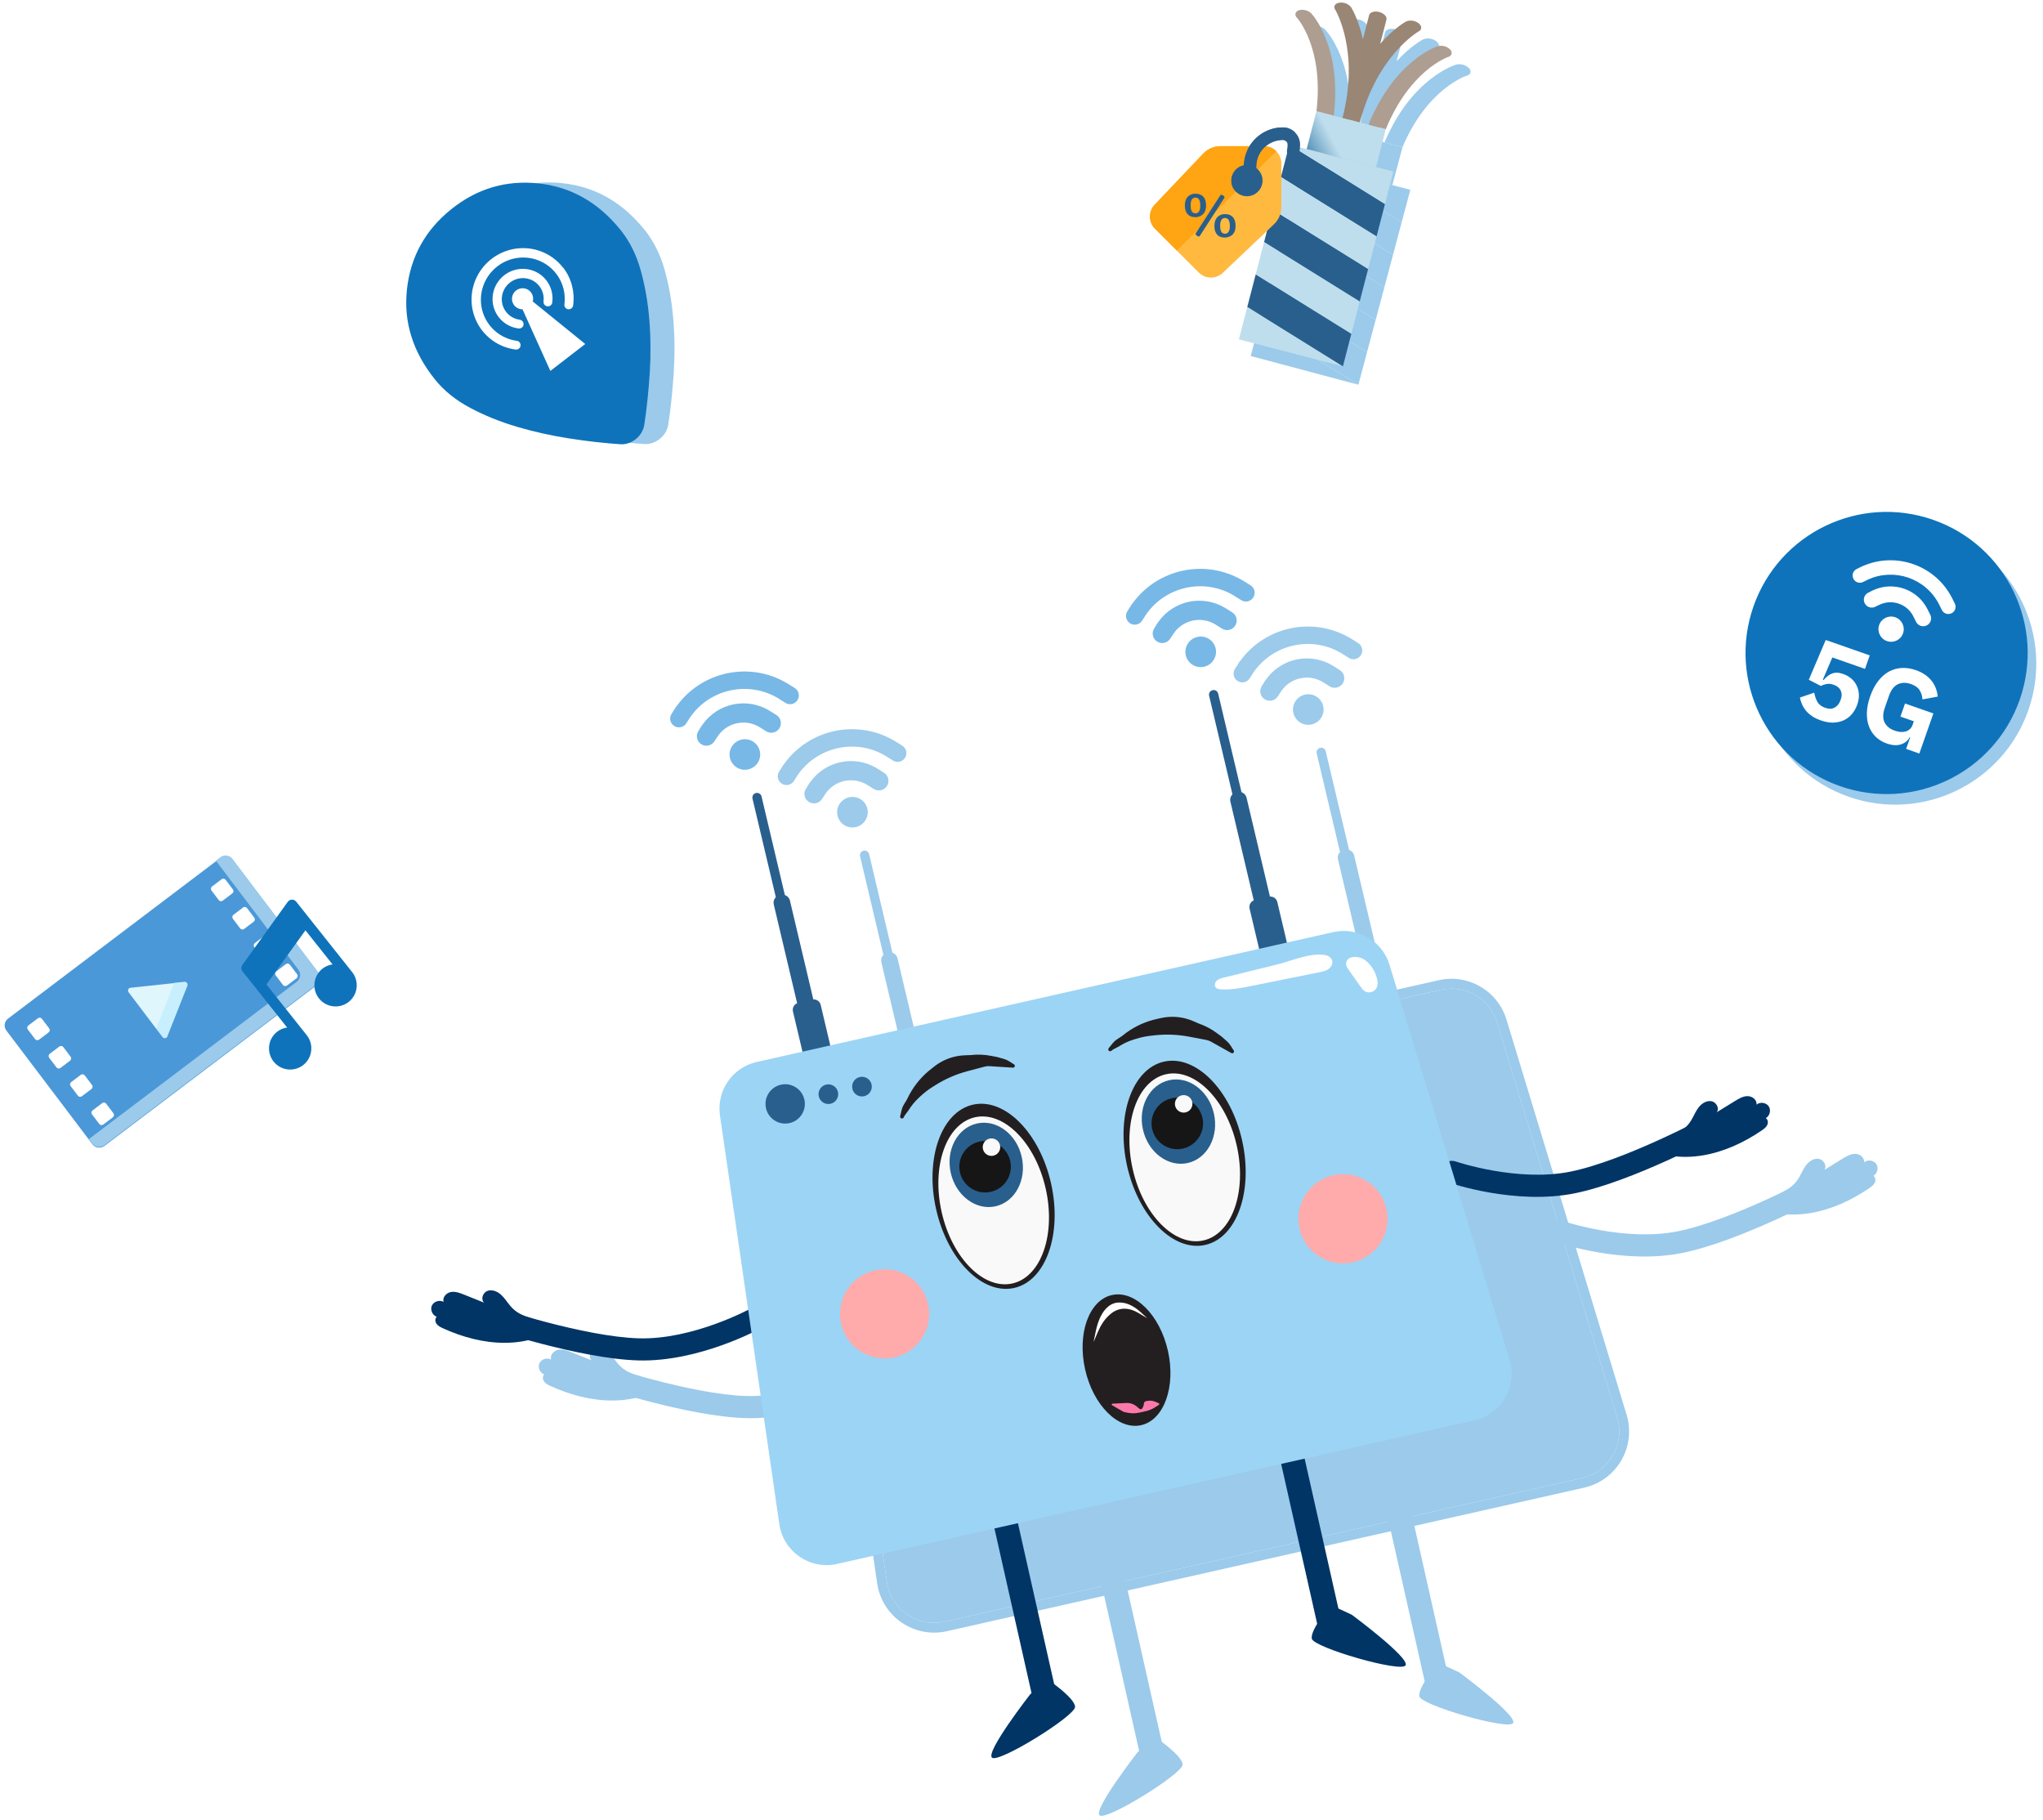<svg width="449" height="400" viewBox="0 0 449 400" fill="none" xmlns="http://www.w3.org/2000/svg">
<mask id="mask0_228_2611" style="mask-type:alpha" maskUnits="userSpaceOnUse" x="0" y="0" width="449" height="400">
<rect width="449" height="400" fill="white"/>
</mask>
<g mask="url(#mask0_228_2611)">
<path d="M402.412 259.561C402.868 260.69 402.404 262.01 401.296 262.61C400.527 263.026 382.326 272.824 369.651 275.367C356.685 277.967 342.5 273.149 341.902 272.943C340.626 272.502 339.96 271.116 340.414 269.848C340.867 268.58 342.268 267.908 343.543 268.348C343.724 268.41 357.107 272.928 368.714 270.6C380.657 268.205 398.792 258.442 398.974 258.344C400.166 257.699 401.652 258.132 402.293 259.309C402.338 259.392 402.377 259.475 402.412 259.561Z" fill="#9BCAEB"/>
<path d="M395.372 258.799C395.922 257.87 396.315 256.845 396.986 255.998C397.656 255.152 398.718 254.488 399.779 254.688C400.84 254.888 401.6 256.27 400.926 257.114C402.264 256.29 403.602 255.466 404.941 254.642C405.808 254.108 406.738 253.555 407.756 253.571C408.773 253.587 409.838 254.44 409.67 255.438C410.447 254.786 411.775 254.961 412.347 255.791C412.918 256.621 412.604 257.918 411.713 258.406C412.2 258.699 412.275 259.414 412.024 259.926C411.773 260.438 411.288 260.791 410.815 261.114C406.919 263.776 402.489 265.831 397.809 266.599C395.528 266.974 393.192 267.031 390.908 266.679C389.839 266.514 388.418 266.437 388.202 265.185C388.054 264.328 388.55 263.803 389.207 263.387C391.573 261.888 393.812 261.431 395.372 258.799Z" fill="#9BCAEB"/>
<path d="M316.703 373.394C318.128 373.073 319.023 371.658 318.702 370.233L309.899 331.149C309.579 329.724 308.163 328.829 306.738 329.15C305.314 329.471 304.419 330.886 304.74 332.311L313.542 371.395C313.863 372.82 315.278 373.715 316.703 373.394Z" fill="#9BCAEB"/>
<path d="M320.723 367.535C320.723 367.535 333.473 376.965 332.557 378.654C331.642 380.343 312.344 374.761 311.946 372.806C311.538 370.799 316.142 365.415 316.142 365.415L320.723 367.535Z" fill="#9BCAEB"/>
<path d="M250.041 385.039C250.041 385.039 240.301 397.554 241.637 398.934C242.974 400.314 260.056 389.741 259.913 387.751C259.765 385.708 253.882 381.763 253.882 381.763L250.041 385.039Z" fill="#9BCAEB"/>
<path d="M254.004 388.972C255.428 388.651 256.323 387.236 256.003 385.811L247.2 346.727C246.879 345.302 245.464 344.407 244.039 344.728C242.614 345.049 241.72 346.464 242.04 347.889L250.843 386.973C251.164 388.398 252.579 389.293 254.004 388.972Z" fill="#9BCAEB"/>
<path d="M298.544 199.89C297.993 200.021 297.446 199.683 297.315 199.132L289.378 165.584C289.247 165.033 289.586 164.486 290.136 164.355C290.687 164.225 291.235 164.563 291.365 165.113L299.303 198.662C299.433 199.212 299.095 199.76 298.544 199.89Z" fill="#9BCAEB"/>
<path d="M295.59 186.75L295.291 186.821C294.391 187.034 293.835 187.935 294.047 188.834L301.685 221.113C301.897 222.012 302.799 222.569 303.698 222.356L303.998 222.285C304.897 222.072 305.454 221.171 305.241 220.272L297.604 187.992C297.391 187.093 296.489 186.537 295.59 186.75Z" fill="#9BCAEB"/>
<path d="M302.482 209.751L299.429 210.474C298.589 210.672 298.069 211.514 298.268 212.354L301.827 227.398C302.026 228.238 302.868 228.757 303.708 228.558L306.761 227.836C307.601 227.637 308.121 226.796 307.922 225.956L304.363 210.911C304.164 210.072 303.322 209.553 302.482 209.751Z" fill="#9BCAEB"/>
<path d="M198.189 222.492C197.638 222.623 197.09 222.285 196.96 221.734L189.022 188.186C188.892 187.635 189.23 187.088 189.781 186.957C190.332 186.827 190.88 187.165 191.01 187.715L198.948 221.264C199.078 221.814 198.74 222.362 198.189 222.492Z" fill="#9BCAEB"/>
<path d="M195.234 209.352L194.935 209.423C194.036 209.636 193.479 210.537 193.692 211.436L201.329 243.716C201.542 244.615 202.443 245.171 203.343 244.958L203.642 244.887C204.542 244.674 205.098 243.773 204.886 242.874L197.248 210.594C197.035 209.695 196.134 209.139 195.234 209.352Z" fill="#9BCAEB"/>
<path d="M202.127 232.353L199.073 233.076C198.234 233.274 197.714 234.116 197.912 234.956L201.472 250C201.671 250.84 202.512 251.359 203.352 251.16L206.406 250.438C207.246 250.239 207.765 249.398 207.567 248.558L204.007 233.514C203.809 232.674 202.967 232.155 202.127 232.353Z" fill="#9BCAEB"/>
<path d="M329.025 224.71C327.426 219.45 322.039 216.315 316.675 217.523L189.951 246.063C184.601 247.268 181.081 252.387 181.869 257.813L194.92 347.641C195.8 353.693 201.647 357.716 207.614 356.372L347.68 324.826C353.632 323.486 357.191 317.371 355.417 311.533L329.025 224.71Z" fill="#9BCAEB"/>
<path fill-rule="evenodd" clip-rule="evenodd" d="M316.199 215.414L189.474 243.955C183.023 245.407 178.778 251.58 179.728 258.124L192.779 347.952C193.84 355.251 200.892 360.102 208.088 358.481L348.153 326.936C355.331 325.319 359.623 317.944 357.484 310.905L331.092 224.082C329.163 217.738 322.667 213.957 316.199 215.414ZM316.674 217.523C322.037 216.315 327.424 219.45 329.023 224.71L355.415 311.533C357.19 317.371 353.631 323.486 347.678 324.827L207.613 356.372C201.646 357.716 195.798 353.694 194.919 347.641L181.868 257.813C181.079 252.387 184.6 247.268 189.949 246.063L316.674 217.523Z" fill="#9BCAEB"/>
<path d="M314.913 222.569C315.627 222.704 316.323 223.207 316.449 223.922C316.571 224.607 316.134 225.295 315.554 225.68C314.974 226.065 314.273 226.21 313.59 226.348C308.664 227.343 303.738 228.337 298.812 229.331C296.555 229.787 294.268 230.244 291.97 230.103C291.564 230.078 291.119 230.015 290.85 229.71C290.476 229.287 290.645 228.58 291.057 228.193C291.468 227.806 292.043 227.658 292.591 227.523C296.497 226.563 300.402 225.605 304.307 224.645C307.405 223.885 311.687 221.962 314.913 222.569Z" fill="#9BCAEB"/>
<path d="M326.187 227.416C326.43 228.222 326.537 229.141 326.134 229.866C325.62 230.789 324.273 231.066 323.435 230.419C323.133 230.186 322.907 229.867 322.685 229.552C321.815 228.319 320.945 227.086 320.076 225.852C319.753 225.395 319.414 224.876 319.483 224.32C319.684 222.691 322.066 222.802 323.101 223.341C324.605 224.125 325.699 225.799 326.187 227.416Z" fill="#9BCAEB"/>
<path d="M271.36 268.972C273.865 280.095 281.55 287.838 288.525 286.267C295.5 284.696 299.124 274.406 296.619 263.284C294.114 252.161 286.429 244.418 279.454 245.989C272.479 247.56 268.855 257.85 271.36 268.972Z" fill="#9BCAEB"/>
<path d="M272.576 269.595C274.848 279.681 281.809 286.704 288.124 285.282C294.44 283.859 297.718 274.53 295.446 264.445C293.175 254.359 286.214 247.336 279.898 248.758C273.583 250.18 270.305 259.509 272.576 269.595Z" fill="#9BCAEB"/>
<path d="M274.833 260.923C275.965 265.948 280.373 269.235 284.68 268.265C288.987 267.295 291.561 262.435 290.429 257.411C289.298 252.386 284.889 249.099 280.582 250.069C276.275 251.039 273.701 255.899 274.833 260.923Z" fill="#9BCAEB"/>
<path d="M276.858 260.809C277.545 263.86 280.575 265.776 283.626 265.089C286.677 264.402 288.593 261.372 287.906 258.321C287.219 255.27 284.189 253.354 281.138 254.041C278.087 254.728 276.171 257.758 276.858 260.809Z" fill="#9BCAEB"/>
<path d="M281.904 255.689C282.137 256.726 283.167 257.377 284.204 257.144C285.241 256.91 285.892 255.881 285.659 254.844C285.425 253.807 284.395 253.156 283.358 253.389C282.322 253.623 281.67 254.652 281.904 255.689Z" fill="#9BCAEB"/>
<path d="M229.375 278.429C231.88 289.551 239.566 297.295 246.541 295.724C253.516 294.153 257.14 283.863 254.635 272.74C252.13 261.617 244.445 253.874 237.469 255.445C230.494 257.016 226.87 267.306 229.375 278.429Z" fill="#9BCAEB"/>
<path d="M230.592 279.052C232.863 289.137 239.825 296.16 246.14 294.738C252.455 293.316 255.734 283.987 253.462 273.901C251.191 263.815 244.229 256.792 237.914 258.214C231.599 259.637 228.32 268.966 230.592 279.052Z" fill="#9BCAEB"/>
<path d="M232.595 270.437C233.726 275.462 238.135 278.749 242.442 277.779C246.749 276.809 249.323 271.949 248.191 266.924C247.059 261.9 242.651 258.613 238.344 259.583C234.037 260.553 231.463 265.412 232.595 270.437Z" fill="#9BCAEB"/>
<path d="M234.616 270.323C235.303 273.373 238.333 275.289 241.384 274.602C244.434 273.915 246.351 270.885 245.663 267.835C244.976 264.784 241.946 262.868 238.896 263.555C235.845 264.242 233.929 267.272 234.616 270.323Z" fill="#9BCAEB"/>
<path d="M239.666 265.203C239.899 266.24 240.929 266.891 241.966 266.658C243.003 266.424 243.654 265.394 243.42 264.357C243.187 263.321 242.157 262.669 241.12 262.903C240.083 263.136 239.432 264.166 239.666 265.203Z" fill="#9BCAEB"/>
<path d="M278.688 236.433C280.498 236.016 282.38 236.04 284.179 236.502C284.778 236.656 285.364 236.858 285.932 237.106L287.029 237.586C288.49 238.088 289.865 238.813 291.105 239.735L292.119 240.488L293.218 241.442C293.571 241.749 293.877 242.106 294.127 242.502L294.788 243.55C294.827 243.612 294.848 243.684 294.849 243.757C294.852 244.061 294.525 244.255 294.26 244.106L289.768 241.592C289.451 241.414 289.107 241.289 288.75 241.221L284.962 240.5C282.442 240.021 279.864 239.923 277.315 240.211L276.546 240.298C275.429 240.424 274.327 240.657 273.255 240.994L272.705 241.167C271.584 241.519 270.515 242.02 269.527 242.655L268.318 243.296C268.287 243.312 268.257 243.331 268.229 243.353L267.869 243.625C267.614 243.818 267.246 243.659 267.212 243.341C267.2 243.232 267.232 243.123 267.3 243.038L268.206 241.914C268.466 241.592 268.775 241.313 269.122 241.088L270.195 240.393L270.422 240.209C272.392 238.615 274.675 237.451 277.124 236.794L278.688 236.433Z" fill="#9BCAEB"/>
<path d="M228.9 247.108C230.353 245.952 232.061 245.161 233.883 244.802C234.491 244.683 235.107 244.612 235.725 244.591L236.922 244.55C238.457 244.373 240.01 244.434 241.526 244.73L242.766 244.973L244.169 245.36C244.62 245.484 245.051 245.674 245.446 245.923L246.495 246.584C246.557 246.623 246.606 246.679 246.639 246.744C246.773 247.017 246.562 247.333 246.258 247.314L241.121 246.983C240.759 246.959 240.394 246.995 240.043 247.087L236.314 248.071C233.834 248.726 231.466 249.75 229.291 251.109L228.634 251.519C227.681 252.115 226.788 252.8 225.966 253.567L225.544 253.96C224.685 254.762 223.937 255.674 223.319 256.673L222.505 257.773C222.484 257.801 222.465 257.832 222.449 257.863L222.242 258.264C222.095 258.548 221.694 258.563 221.526 258.291C221.469 258.198 221.451 258.086 221.476 257.98L221.808 256.574C221.903 256.172 222.062 255.787 222.278 255.434L222.946 254.345L223.071 254.081C224.161 251.793 225.719 249.758 227.644 248.109L228.9 247.108Z" fill="#9BCAEB"/>
<g filter="url(#filter0_f_228_2611)">
<path d="M309.238 282.679C310.427 287.958 315.67 291.273 320.949 290.084C326.227 288.896 329.543 283.653 328.354 278.374C327.165 273.096 321.922 269.78 316.644 270.969C311.365 272.158 308.05 277.401 309.238 282.679Z" fill="#9BCAEB"/>
</g>
<g filter="url(#filter1_f_228_2611)">
<path d="M208.496 303.574C209.685 308.853 214.928 312.168 220.206 310.979C225.485 309.79 228.8 304.548 227.612 299.269C226.423 293.991 221.18 290.675 215.901 291.864C210.623 293.053 207.307 298.296 208.496 303.574Z" fill="#9BCAEB"/>
</g>
<path d="M191.989 256.228C192.513 258.557 194.827 260.02 197.157 259.496C199.486 258.971 200.949 256.657 200.425 254.328C199.9 251.998 197.586 250.535 195.257 251.06C192.927 251.584 191.464 253.898 191.989 256.228Z" fill="#9BCAEB"/>
<path d="M203.587 253.615C203.849 254.78 205.006 255.512 206.171 255.249C207.336 254.987 208.067 253.83 207.805 252.665C207.543 251.501 206.386 250.769 205.221 251.031C204.056 251.294 203.325 252.451 203.587 253.615Z" fill="#9BCAEB"/>
<path d="M210.97 251.953C211.232 253.118 212.389 253.849 213.554 253.587C214.719 253.324 215.45 252.168 215.188 251.003C214.926 249.838 213.769 249.106 212.604 249.369C211.439 249.631 210.708 250.788 210.97 251.953Z" fill="#9BCAEB"/>
<path d="M188.084 181.765C186.271 182.173 184.471 181.038 184.064 179.23C183.657 177.422 184.797 175.625 186.61 175.217C188.423 174.809 190.223 175.943 190.63 177.751C191.037 179.56 189.897 181.356 188.084 181.765Z" fill="#9BCAEB"/>
<path d="M177.725 172.37C177.763 172.309 177.804 172.253 177.844 172.196L177.96 172.023C177.979 171.992 178.001 171.967 178.027 171.936C181.406 167.134 187.937 165.823 192.898 168.951L193.48 169.319L194.286 169.827C195.267 170.445 195.556 171.749 194.934 172.73C194.311 173.714 193.005 174.009 192.026 173.39L190.637 172.515C187.482 170.527 183.291 171.471 181.294 174.617L180.653 175.593C180.039 176.562 178.745 176.852 177.768 176.235C177.296 175.939 176.969 175.475 176.845 174.932C176.722 174.391 176.816 173.832 177.116 173.363L177.725 172.37Z" fill="#9BCAEB"/>
<path d="M171.22 169.582L171.749 168.748C171.751 168.745 171.751 168.74 171.757 168.738L172.174 168.077C172.247 167.962 172.332 167.858 172.424 167.764C177.979 160.147 188.545 157.963 196.691 162.881C196.73 162.904 196.771 162.916 196.811 162.941L198.319 163.893C199.213 164.456 199.476 165.64 198.906 166.538C198.337 167.435 197.152 167.708 196.257 167.142L194.749 166.193C194.738 166.184 194.73 166.176 194.72 166.171C188.128 162.172 179.528 164.075 175.226 170.449L174.475 171.635C173.909 172.527 172.719 172.792 171.821 172.226C170.924 171.658 170.655 170.474 171.22 169.582Z" fill="#9BCAEB"/>
<path d="M288.264 159.202C286.451 159.611 284.651 158.476 284.244 156.668C283.837 154.86 284.976 153.063 286.789 152.654C288.602 152.246 290.402 153.381 290.81 155.189C291.217 156.997 290.077 158.794 288.264 159.202Z" fill="#9BCAEB"/>
<path d="M277.905 149.808C277.942 149.747 277.984 149.691 278.023 149.634L278.14 149.461C278.158 149.43 278.181 149.405 278.207 149.374C281.585 144.572 288.117 143.261 293.078 146.389L293.66 146.757L294.465 147.265C295.446 147.883 295.736 149.187 295.113 150.168C294.49 151.152 293.185 151.447 292.205 150.828L290.817 149.953C287.662 147.965 283.471 148.909 281.474 152.055L280.833 153.031C280.218 154 278.924 154.29 277.948 153.673C277.476 153.377 277.148 152.913 277.024 152.37C276.901 151.829 276.996 151.27 277.295 150.801L277.905 149.808Z" fill="#9BCAEB"/>
<path d="M271.4 147.02L271.929 146.186C271.931 146.183 271.931 146.178 271.936 146.176L272.353 145.515C272.427 145.4 272.512 145.296 272.604 145.202C278.159 137.585 288.724 135.401 296.87 140.319C296.909 140.342 296.95 140.354 296.99 140.379L298.499 141.331C299.393 141.894 299.656 143.078 299.086 143.976C298.517 144.873 297.332 145.146 296.436 144.58L294.929 143.631C294.918 143.622 294.909 143.614 294.9 143.609C288.307 139.61 279.707 141.513 275.406 147.887L274.655 149.073C274.089 149.965 272.899 150.23 272.001 149.664C271.104 149.096 270.834 147.912 271.4 147.02Z" fill="#9BCAEB"/>
<path d="M274.442 325.879C279.466 324.747 282.098 317.429 280.32 309.533C278.542 301.638 273.027 296.154 268.002 297.286C262.978 298.417 260.346 305.736 262.124 313.631C263.902 321.527 269.417 327.011 274.442 325.879Z" fill="#9BCAEB"/>
<path d="M275.458 320.625C275.252 320.672 275.095 320.839 275.061 321.048L274.994 321.465C274.976 321.576 274.942 321.684 274.893 321.785L274.722 322.136C274.598 322.391 274.266 322.46 274.051 322.276L273.478 321.788C272.837 321.242 272.011 320.961 271.169 321.004L269.997 321.063L268.756 321.125L268.135 321.157C267.953 321.166 267.895 321.407 268.053 321.499L270.463 322.89C270.558 322.945 270.662 322.984 270.769 323.006L271.527 323.157C272.038 323.258 272.56 323.289 273.079 323.249L273.222 323.238C273.545 323.213 273.865 323.165 274.181 323.094L275.419 322.815C276.205 322.638 276.952 322.318 277.621 321.871L278.325 321.414C278.46 321.318 278.438 321.111 278.285 321.047L277.941 320.902L277.546 320.736C277.348 320.652 277.141 320.59 276.929 320.55C276.522 320.473 276.102 320.48 275.698 320.571L275.458 320.625Z" fill="#9BCAEB"/>
<path d="M269.471 299.168C268.477 299.098 267.551 299.406 266.74 300.077C265.489 301.111 264.555 302.972 264.048 305.441L263.553 307.847L264.504 305.618C265.151 304.101 265.961 302.89 266.904 302.03L267.126 301.828C268.077 300.961 269.169 300.519 270.349 300.523C271.352 300.527 272.406 300.855 273.472 301.494L275.349 302.619L274.015 301.382C272.56 300.034 271.077 299.281 269.679 299.183L269.471 299.168Z" fill="#9BCAEB"/>
<path d="M128.985 301.624C128.726 302.814 129.407 304.037 130.601 304.44C131.429 304.72 151.027 311.293 163.95 311.651C177.168 312.017 190.333 304.865 190.887 304.561C192.069 303.91 192.491 302.432 191.829 301.259C191.167 300.085 189.673 299.661 188.491 300.311C188.323 300.402 175.899 307.123 164.065 306.795C151.89 306.458 132.362 299.908 132.167 299.843C130.883 299.409 129.491 300.087 129.059 301.356C129.029 301.445 129.004 301.534 128.985 301.624Z" fill="#9BCAEB"/>
<path d="M135.796 299.68C135.096 298.858 134.535 297.914 133.731 297.193C132.926 296.472 131.768 295.999 130.756 296.376C129.744 296.752 129.229 298.243 130.037 298.96C128.578 298.375 127.12 297.789 125.661 297.204C124.716 296.825 123.705 296.438 122.705 296.626C121.705 296.814 120.8 297.835 121.135 298.79C120.258 298.279 118.979 298.676 118.557 299.592C118.134 300.506 118.664 301.731 119.625 302.061C119.194 302.433 119.241 303.15 119.576 303.612C119.91 304.074 120.447 304.34 120.968 304.578C125.259 306.542 129.972 307.817 134.715 307.781C137.027 307.763 139.338 307.424 141.53 306.69C142.556 306.346 143.943 306.03 143.944 304.759C143.944 303.89 143.367 303.456 142.649 303.157C140.063 302.08 137.779 302.009 135.796 299.68Z" fill="#9BCAEB"/>
<path d="M293.062 360.714C294.487 360.393 295.382 358.977 295.061 357.553L286.258 318.469C285.937 317.044 284.522 316.149 283.097 316.47C281.673 316.791 280.778 318.206 281.099 319.631L289.901 358.715C290.222 360.14 291.637 361.035 293.062 360.714Z" fill="#003566"/>
<path d="M297.081 354.855C297.081 354.855 309.832 364.285 308.916 365.974C308.001 367.663 288.702 362.081 288.305 360.126C287.897 358.119 292.501 352.735 292.501 352.735L297.081 354.855Z" fill="#003566"/>
<path d="M226.399 372.359C226.399 372.359 216.66 384.874 217.996 386.254C219.333 387.634 236.415 377.061 236.272 375.071C236.124 373.028 230.24 369.083 230.24 369.083L226.399 372.359Z" fill="#003566"/>
<path d="M230.363 376.292C231.787 375.971 232.682 374.556 232.361 373.131L223.559 334.047C223.238 332.622 221.823 331.727 220.398 332.048C218.973 332.369 218.078 333.784 218.399 335.209L227.202 374.293C227.523 375.718 228.938 376.613 230.363 376.292Z" fill="#003566"/>
<path d="M274.903 187.211C274.352 187.341 273.804 187.003 273.674 186.452L265.737 152.904C265.606 152.353 265.945 151.806 266.495 151.675C267.046 151.545 267.594 151.883 267.724 152.434L275.662 185.982C275.792 186.533 275.454 187.08 274.903 187.211Z" fill="#295F8D"/>
<path d="M271.949 174.07L271.649 174.141C270.75 174.354 270.193 175.255 270.406 176.154L278.044 208.434C278.256 209.333 279.158 209.889 280.057 209.676L280.357 209.605C281.256 209.393 281.813 208.491 281.6 207.592L273.962 175.313C273.75 174.414 272.848 173.857 271.949 174.07Z" fill="#295F8D"/>
<path d="M278.841 197.072L275.788 197.794C274.948 197.993 274.428 198.834 274.627 199.674L278.186 214.719C278.385 215.558 279.227 216.077 280.067 215.879L283.12 215.156C283.96 214.958 284.48 214.116 284.281 213.276L280.722 198.232C280.523 197.392 279.681 196.873 278.841 197.072Z" fill="#295F8D"/>
<path d="M174.548 209.812C173.997 209.943 173.449 209.605 173.319 209.054L165.381 175.506C165.251 174.955 165.589 174.407 166.14 174.277C166.691 174.147 167.238 174.485 167.369 175.035L175.306 208.584C175.437 209.134 175.098 209.682 174.548 209.812Z" fill="#295F8D"/>
<path d="M171.593 196.672L171.294 196.743C170.395 196.955 169.838 197.857 170.051 198.756L177.688 231.035C177.901 231.934 178.802 232.491 179.702 232.278L180.001 232.207C180.9 231.994 181.457 231.093 181.244 230.194L173.607 197.914C173.394 197.015 172.493 196.459 171.593 196.672Z" fill="#295F8D"/>
<path d="M178.486 219.673L175.432 220.396C174.592 220.594 174.073 221.436 174.271 222.275L177.831 237.32C178.03 238.16 178.871 238.679 179.711 238.48L182.765 237.758C183.605 237.559 184.124 236.718 183.926 235.878L180.366 220.833C180.168 219.994 179.326 219.474 178.486 219.673Z" fill="#295F8D"/>
<path d="M378.775 246.455C379.231 247.584 378.767 248.904 377.658 249.504C376.89 249.92 358.689 259.718 346.014 262.261C333.048 264.861 318.862 260.043 318.265 259.837C316.989 259.396 316.323 258.01 316.777 256.742C317.23 255.474 318.631 254.802 319.906 255.242C320.087 255.304 333.47 259.823 345.077 257.494C357.019 255.099 375.155 245.336 375.337 245.238C376.529 244.594 378.015 245.026 378.656 246.203C378.701 246.286 378.74 246.369 378.775 246.455Z" fill="#003566"/>
<path d="M371.734 246.12C372.285 245.191 372.678 244.165 373.348 243.319C374.019 242.472 375.081 241.809 376.142 242.009C377.203 242.209 377.963 243.591 377.288 244.435C378.627 243.611 379.965 242.786 381.304 241.962C382.17 241.429 383.101 240.876 384.118 240.892C385.136 240.908 386.201 241.76 386.033 242.759C386.81 242.107 388.138 242.282 388.709 243.112C389.281 243.942 388.966 245.239 388.075 245.727C388.563 246.02 388.638 246.735 388.386 247.247C388.136 247.759 387.651 248.112 387.178 248.434C383.282 251.097 378.852 253.152 374.172 253.92C371.89 254.295 369.555 254.352 367.271 254C366.201 253.835 364.78 253.758 364.565 252.506C364.417 251.649 364.913 251.124 365.57 250.708C367.936 249.209 370.174 248.751 371.734 246.12Z" fill="#003566"/>
<path d="M105.349 288.944C105.09 290.134 105.771 291.357 106.965 291.76C107.793 292.04 127.391 298.613 140.314 298.971C153.533 299.337 166.697 292.185 167.251 291.881C168.434 291.231 168.856 289.752 168.193 288.579C167.532 287.406 166.037 286.981 164.855 287.631C164.688 287.722 152.264 294.443 140.429 294.115C128.254 293.778 108.727 287.229 108.531 287.163C107.247 286.729 105.856 287.407 105.424 288.676C105.393 288.765 105.368 288.854 105.349 288.944Z" fill="#003566"/>
<path d="M112.16 287C111.461 286.178 110.899 285.234 110.095 284.513C109.291 283.793 108.132 283.319 107.12 283.696C106.108 284.072 105.593 285.563 106.401 286.28C104.943 285.695 103.484 285.109 102.025 284.524C101.08 284.145 100.069 283.758 99.07 283.946C98.069 284.134 97.164 285.155 97.499 286.11C96.623 285.599 95.344 285.996 94.921 286.912C94.498 287.826 95.028 289.051 95.989 289.381C95.558 289.753 95.605 290.47 95.94 290.932C96.274 291.394 96.811 291.66 97.332 291.898C101.623 293.862 106.337 295.137 111.08 295.101C113.391 295.083 115.703 294.744 117.894 294.01C118.92 293.666 120.308 293.35 120.308 292.079C120.308 291.21 119.731 290.776 119.013 290.477C116.427 289.401 114.143 289.329 112.16 287Z" fill="#003566"/>
<path d="M305.384 212.03C303.785 206.77 298.398 203.635 293.035 204.843L166.31 233.383C160.961 234.588 157.44 239.707 158.228 245.133L171.279 334.961C172.159 341.014 178.007 345.036 183.974 343.692L324.039 312.146C329.991 310.806 333.55 304.691 331.776 298.853L305.384 212.03Z" fill="#9CD4F5"/>
<path d="M291.273 209.89C291.986 210.024 292.682 210.527 292.809 211.242C292.93 211.927 292.494 212.615 291.914 213C291.334 213.385 290.632 213.53 289.95 213.668C285.024 214.663 280.098 215.657 275.172 216.651C272.915 217.107 270.627 217.565 268.329 217.423C267.923 217.398 267.479 217.335 267.209 217.03C266.835 216.607 267.005 215.9 267.416 215.513C267.828 215.126 268.402 214.978 268.951 214.843C272.856 213.883 276.761 212.925 280.667 211.965C283.765 211.205 288.046 209.282 291.273 209.89Z" fill="white"/>
<path d="M302.546 214.736C302.789 215.542 302.896 216.461 302.493 217.186C301.979 218.109 300.631 218.386 299.794 217.739C299.492 217.506 299.266 217.187 299.044 216.872C298.174 215.639 297.304 214.406 296.435 213.172C296.112 212.715 295.773 212.196 295.841 211.64C296.043 210.011 298.425 210.122 299.46 210.661C300.964 211.445 302.058 213.119 302.546 214.736Z" fill="white"/>
<path d="M247.719 256.293C250.224 267.415 257.909 275.159 264.885 273.588C271.86 272.017 275.484 261.727 272.979 250.604C270.474 239.481 262.788 231.738 255.813 233.309C248.838 234.88 245.214 245.17 247.719 256.293Z" fill="#231F20"/>
<path d="M248.936 256.916C251.207 267.001 258.168 274.024 264.484 272.602C270.799 271.18 274.077 261.851 271.806 251.765C269.534 241.679 262.573 234.656 256.258 236.078C249.942 237.501 246.664 246.83 248.936 256.916Z" fill="#F9F9F9"/>
<path d="M251.192 248.244C252.324 253.268 256.733 256.555 261.04 255.585C265.346 254.615 267.92 249.756 266.789 244.731C265.657 239.707 261.248 236.42 256.942 237.39C252.635 238.36 250.061 243.219 251.192 248.244Z" fill="#295F8D"/>
<path d="M253.218 248.129C253.905 251.18 256.935 253.096 259.985 252.409C263.036 251.722 264.952 248.692 264.265 245.641C263.578 242.591 260.548 240.675 257.497 241.362C254.447 242.049 252.531 245.079 253.218 248.129Z" fill="#161616"/>
<path d="M258.263 243.01C258.497 244.047 259.527 244.698 260.563 244.464C261.6 244.231 262.252 243.201 262.018 242.164C261.785 241.127 260.755 240.476 259.718 240.709C258.681 240.943 258.03 241.973 258.263 243.01Z" fill="#F9F9F9"/>
<path d="M205.735 265.749C208.24 276.871 215.925 284.615 222.9 283.044C229.875 281.473 233.499 271.183 230.994 260.06C228.489 248.937 220.804 241.194 213.829 242.765C206.854 244.336 203.23 254.626 205.735 265.749Z" fill="#231F20"/>
<path d="M206.951 266.372C209.223 276.457 216.184 283.48 222.499 282.058C228.815 280.636 232.093 271.307 229.821 261.221C227.55 251.135 220.589 244.112 214.273 245.534C207.958 246.957 204.68 256.286 206.951 266.372Z" fill="#F9F9F9"/>
<path d="M208.954 257.757C210.086 262.782 214.495 266.069 218.801 265.099C223.108 264.129 225.682 259.269 224.55 254.245C223.419 249.22 219.01 245.933 214.703 246.903C210.397 247.873 207.823 252.733 208.954 257.757Z" fill="#295F8D"/>
<path d="M210.975 257.643C211.663 260.693 214.693 262.61 217.743 261.922C220.794 261.235 222.71 258.205 222.023 255.155C221.336 252.104 218.306 250.188 215.255 250.875C212.204 251.562 210.288 254.592 210.975 257.643Z" fill="#161616"/>
<path d="M216.025 252.523C216.258 253.56 217.288 254.211 218.325 253.978C219.362 253.744 220.013 252.714 219.78 251.677C219.546 250.641 218.516 249.989 217.48 250.223C216.443 250.456 215.791 251.486 216.025 252.523Z" fill="#F9F9F9"/>
<path d="M255.048 223.753C256.857 223.336 258.74 223.36 260.538 223.822C261.138 223.976 261.724 224.178 262.291 224.426L263.388 224.906C264.85 225.408 266.224 226.133 267.464 227.055L268.478 227.808L269.577 228.763C269.931 229.069 270.237 229.426 270.486 229.822L271.147 230.87C271.186 230.932 271.207 231.004 271.208 231.077C271.211 231.381 270.884 231.575 270.619 231.426L266.128 228.912C265.81 228.734 265.467 228.609 265.109 228.541L261.321 227.82C258.801 227.341 256.223 227.243 253.675 227.531L252.905 227.618C251.789 227.744 250.687 227.977 249.615 228.314L249.064 228.487C247.943 228.84 246.875 229.34 245.886 229.975L244.678 230.616C244.646 230.632 244.616 230.651 244.588 230.673L244.228 230.945C243.973 231.138 243.605 230.979 243.571 230.661C243.559 230.552 243.591 230.443 243.66 230.358L244.566 229.234C244.825 228.912 245.134 228.633 245.482 228.408L246.554 227.713L246.781 227.529C248.751 225.935 251.035 224.771 253.483 224.114L255.048 223.753Z" fill="#231F20"/>
<path d="M205.26 234.428C206.712 233.272 208.421 232.481 210.242 232.122C210.85 232.003 211.466 231.932 212.085 231.911L213.281 231.87C214.816 231.693 216.369 231.754 217.886 232.05L219.125 232.293L220.529 232.68C220.98 232.804 221.41 232.994 221.806 233.243L222.854 233.904C222.916 233.943 222.966 233.999 222.998 234.064C223.132 234.337 222.921 234.653 222.618 234.634L217.481 234.303C217.118 234.279 216.754 234.315 216.402 234.407L212.674 235.391C210.193 236.046 207.826 237.07 205.65 238.429L204.994 238.839C204.041 239.435 203.147 240.12 202.325 240.887L201.904 241.28C201.044 242.082 200.296 242.994 199.678 243.993L198.864 245.093C198.843 245.121 198.824 245.152 198.808 245.183L198.601 245.584C198.454 245.868 198.053 245.883 197.885 245.611C197.828 245.518 197.81 245.406 197.835 245.3L198.167 243.894C198.263 243.492 198.421 243.107 198.637 242.754L199.305 241.665L199.431 241.401C200.52 239.113 202.078 237.078 204.004 235.429L205.26 234.428Z" fill="#231F20"/>
<g filter="url(#filter2_f_228_2611)">
<path d="M285.597 270C286.786 275.278 292.029 278.594 297.308 277.405C302.586 276.216 305.901 270.973 304.713 265.695C303.524 260.416 298.281 257.101 293.002 258.29C287.724 259.478 284.409 264.721 285.597 270Z" fill="#FFABAB"/>
</g>
<g filter="url(#filter3_f_228_2611)">
<path d="M184.855 290.894C186.044 296.173 191.287 299.488 196.565 298.299C201.844 297.11 205.159 291.868 203.97 286.589C202.782 281.311 197.539 277.995 192.26 279.184C186.982 280.373 183.666 285.616 184.855 290.894Z" fill="#FFABAB"/>
</g>
<path d="M168.347 243.548C168.872 245.877 171.186 247.341 173.515 246.816C175.845 246.291 177.308 243.977 176.783 241.648C176.259 239.318 173.945 237.855 171.616 238.38C169.286 238.905 167.823 241.218 168.347 243.548Z" fill="#295F8D"/>
<path d="M179.946 240.935C180.208 242.1 181.365 242.832 182.53 242.569C183.695 242.307 184.426 241.15 184.164 239.985C183.902 238.821 182.745 238.089 181.58 238.351C180.415 238.614 179.684 239.771 179.946 240.935Z" fill="#295F8D"/>
<path d="M187.329 239.273C187.591 240.437 188.748 241.169 189.913 240.907C191.078 240.644 191.809 239.487 191.547 238.323C191.284 237.158 190.128 236.426 188.963 236.689C187.798 236.951 187.066 238.108 187.329 239.273Z" fill="#295F8D"/>
<path d="M164.443 169.085C162.63 169.493 160.83 168.358 160.423 166.55C160.016 164.742 161.155 162.945 162.969 162.537C164.782 162.128 166.582 163.263 166.989 165.071C167.396 166.879 166.256 168.676 164.443 169.085Z" fill="#77B8E6"/>
<path d="M154.084 159.69C154.122 159.629 154.163 159.573 154.203 159.515L154.319 159.343C154.337 159.312 154.36 159.287 154.386 159.256C157.765 154.454 164.296 153.143 169.257 156.271L169.839 156.639L170.645 157.147C171.626 157.765 171.915 159.068 171.293 160.049C170.67 161.033 169.364 161.329 168.384 160.71L166.996 159.834C163.841 157.847 159.65 158.79 157.653 161.937L157.012 162.912C156.397 163.882 155.103 164.172 154.127 163.555C153.655 163.259 153.327 162.795 153.204 162.252C153.08 161.711 153.175 161.152 153.475 160.683L154.084 159.69Z" fill="#77B8E6"/>
<path d="M147.579 156.902L148.108 156.068C148.11 156.065 148.11 156.06 148.115 156.058L148.532 155.397C148.606 155.282 148.691 155.178 148.783 155.083C154.338 147.467 164.904 145.283 173.049 150.201C173.089 150.223 173.13 150.236 173.169 150.261L174.678 151.213C175.572 151.775 175.835 152.96 175.265 153.858C174.696 154.755 173.511 155.028 172.616 154.462L171.108 153.513C171.097 153.504 171.088 153.496 171.079 153.491C164.487 149.492 155.886 151.395 151.585 157.769L150.834 158.955C150.268 159.847 149.078 160.112 148.18 159.546C147.283 158.978 147.013 157.793 147.579 156.902Z" fill="#77B8E6"/>
<path d="M264.623 146.523C262.81 146.931 261.01 145.796 260.603 143.988C260.196 142.18 261.335 140.383 263.148 139.975C264.961 139.566 266.761 140.701 267.169 142.509C267.576 144.317 266.436 146.114 264.623 146.523Z" fill="#77B8E6"/>
<path d="M254.264 137.128C254.301 137.067 254.343 137.011 254.382 136.954L254.499 136.782C254.517 136.75 254.54 136.726 254.566 136.694C257.944 131.892 264.475 130.581 269.437 133.709L270.019 134.077L270.824 134.585C271.805 135.204 272.095 136.507 271.472 137.488C270.849 138.472 269.544 138.767 268.564 138.148L267.175 137.273C264.021 135.285 259.83 136.229 257.833 139.376L257.192 140.351C256.577 141.32 255.283 141.61 254.307 140.994C253.835 140.697 253.507 140.234 253.383 139.69C253.26 139.149 253.355 138.59 253.654 138.122L254.264 137.128Z" fill="#77B8E6"/>
<path d="M247.759 134.34L248.287 133.506C248.29 133.503 248.29 133.499 248.295 133.496L248.712 132.835C248.786 132.721 248.87 132.617 248.963 132.522C254.518 124.906 265.083 122.722 273.229 127.64C273.268 127.662 273.309 127.674 273.349 127.699L274.857 128.651C275.752 129.214 276.014 130.398 275.445 131.297C274.876 132.193 273.69 132.466 272.795 131.9L271.288 130.951C271.277 130.942 271.268 130.934 271.259 130.929C264.666 126.931 256.066 128.834 251.765 135.208L251.014 136.393C250.448 137.285 249.258 137.55 248.36 136.984C247.463 136.416 247.193 135.232 247.759 134.34Z" fill="#77B8E6"/>
<path d="M250.801 313.199C255.825 312.067 258.457 304.749 256.679 296.853C254.9 288.958 249.386 283.474 244.361 284.606C239.336 285.737 236.705 293.056 238.483 300.951C240.261 308.847 245.776 314.331 250.801 313.199Z" fill="#231F20"/>
<path d="M251.817 307.945C251.611 307.992 251.453 308.159 251.42 308.368L251.353 308.785C251.335 308.896 251.301 309.004 251.252 309.105L251.081 309.456C250.957 309.711 250.625 309.78 250.409 309.596L249.837 309.109C249.196 308.562 248.37 308.281 247.528 308.324L246.356 308.383L245.115 308.445L244.494 308.477C244.312 308.486 244.253 308.727 244.412 308.819L246.822 310.21C246.917 310.265 247.021 310.304 247.128 310.326L247.886 310.477C248.397 310.578 248.919 310.61 249.438 310.569L249.581 310.558C249.904 310.533 250.224 310.485 250.54 310.414L251.778 310.135C252.564 309.958 253.31 309.638 253.98 309.191L254.684 308.734C254.819 308.638 254.796 308.431 254.644 308.367L254.3 308.222L253.905 308.056C253.707 307.972 253.5 307.91 253.288 307.87C252.88 307.793 252.461 307.8 252.056 307.891L251.817 307.945Z" fill="#FE79AA"/>
<path d="M246.256 286.251C245.261 286.18 244.335 286.489 243.524 287.159C242.274 288.194 241.34 290.055 240.833 292.523L240.338 294.929L241.289 292.7C241.936 291.183 242.746 289.973 243.689 289.113L243.911 288.91C244.862 288.043 245.954 287.601 247.133 287.606C248.137 287.61 249.191 287.937 250.257 288.576L252.134 289.701L250.8 288.465C249.345 287.116 247.862 286.364 246.464 286.265L246.256 286.251Z" fill="white"/>
<circle cx="416.52" cy="145.831" r="31" transform="rotate(19.302 416.52 145.831)" fill="#9BCAEB"/>
<circle cx="414.629" cy="143.502" r="31" transform="rotate(19.302 414.629 143.502)" fill="#0E73BB"/>
<path d="M414.734 140.898C413.277 140.41 412.491 138.837 412.978 137.384C413.464 135.931 415.04 135.149 416.497 135.637C417.953 136.125 418.74 137.699 418.253 139.152C417.766 140.604 416.191 141.386 414.734 140.898Z" fill="white"/>
<path d="M411.434 129.818C411.487 129.791 411.54 129.769 411.593 129.745L411.749 129.673C411.775 129.659 411.802 129.651 411.833 129.64C416.28 127.693 421.459 129.564 423.626 133.901L423.88 134.411L424.232 135.115C424.66 135.972 424.307 137.017 423.446 137.444C422.584 137.873 421.535 137.523 421.107 136.666L420.501 135.452C419.122 132.695 415.754 131.567 412.994 132.936L412.124 133.351C411.274 133.773 410.235 133.423 409.809 132.569C409.602 132.157 409.569 131.689 409.714 131.252C409.859 130.817 410.165 130.462 410.578 130.259L411.434 129.818Z" fill="white"/>
<path d="M408.032 125.06L408.763 124.697C408.766 124.696 408.768 124.693 408.773 124.693L409.351 124.405C409.452 124.355 409.557 124.318 409.662 124.291C416.852 121.286 425.258 124.268 428.91 131.235C428.928 131.268 428.952 131.294 428.969 131.328L429.628 132.648C430.019 133.429 429.697 134.379 428.91 134.77C428.124 135.16 427.169 134.845 426.778 134.062L426.119 132.744C426.115 132.734 426.112 132.724 426.108 132.717C423.16 127.065 416.265 124.726 410.493 127.39L409.454 127.906C408.672 128.295 407.717 127.972 407.324 127.187C406.933 126.401 407.25 125.448 408.032 125.06Z" fill="white"/>
<path d="M409.884 146.997L402.704 144.482L400.611 149.369L400.792 149.433C401.075 149.108 401.36 148.827 401.647 148.588C401.954 148.34 402.274 148.155 402.604 148.033C402.94 147.897 403.311 147.831 403.715 147.837C404.12 147.844 404.572 147.934 405.07 148.108C405.75 148.346 406.344 148.682 406.854 149.115C407.363 149.547 407.76 150.059 408.045 150.651C408.335 151.227 408.497 151.877 408.532 152.601C408.571 153.31 408.454 154.057 408.179 154.843C407.899 155.643 407.501 156.343 406.986 156.942C406.491 157.532 405.892 157.983 405.189 158.297C404.501 158.615 403.729 158.785 402.874 158.808C402.024 158.815 401.115 158.65 400.149 158.311C399.379 158.042 398.728 157.721 398.198 157.348C397.667 156.976 397.223 156.574 396.865 156.144C396.512 155.698 396.233 155.236 396.028 154.757C395.823 154.279 395.671 153.793 395.572 153.301L398.723 152.217C398.854 152.958 399.084 153.632 399.414 154.239C399.749 154.831 400.324 155.27 401.139 155.556C401.955 155.841 402.648 155.822 403.22 155.496C403.807 155.176 404.235 154.631 404.505 153.861L404.568 153.68C404.822 152.955 404.812 152.307 404.537 151.736C404.262 151.165 403.755 150.75 403.015 150.491C402.396 150.274 401.837 150.223 401.34 150.337C400.863 150.441 400.476 150.577 400.18 150.744L397.529 149.383L401.251 140.643L410.923 144.03L409.884 146.997ZM419.803 162.067L419.69 162.027C419.288 162.785 418.648 163.307 417.768 163.592C416.889 163.877 415.852 163.811 414.659 163.393C413.753 163.076 412.968 162.606 412.305 161.984C411.641 161.362 411.134 160.607 410.783 159.722C410.432 158.836 410.268 157.829 410.29 156.701C410.312 155.573 410.556 154.344 411.021 153.015C411.487 151.687 412.073 150.57 412.78 149.664C413.487 148.759 414.271 148.068 415.134 147.59C416.011 147.117 416.951 146.853 417.954 146.798C418.957 146.742 419.994 146.902 421.067 147.277C422.486 147.774 423.601 148.512 424.411 149.491C425.226 150.455 425.714 151.651 425.874 153.081L422.503 153.705C422.478 153.002 422.283 152.348 421.917 151.746C421.557 151.128 420.917 150.658 419.996 150.335C418.923 149.96 417.962 149.97 417.111 150.367C416.26 150.764 415.601 151.627 415.136 152.956L414.248 155.493C413.787 156.807 413.763 157.892 414.175 158.748C414.593 159.59 415.338 160.198 416.41 160.573C416.833 160.722 417.249 160.816 417.658 160.858C418.072 160.885 418.458 160.85 418.813 160.754C419.174 160.643 419.48 160.471 419.732 160.237C419.998 160.008 420.201 159.697 420.338 159.305L420.616 158.512L417.671 157.48L418.679 154.604L424.908 156.785L421.822 165.597L418.922 164.581L419.803 162.067Z" fill="white"/>
<path d="M300.436 77.409L278.68 63.961L280.584 56.824L302.339 70.272L300.436 77.409Z" fill="#9BCAEB"/>
<path d="M274.874 78.239L276.778 71.101L298.533 84.549L274.874 78.239Z" fill="#9BCAEB"/>
<path d="M298.537 84.548L276.782 71.1L278.685 63.963L300.441 77.411L298.537 84.548Z" fill="#9BCAEB"/>
<path d="M302.346 70.274L280.59 56.826L282.494 49.688L304.249 63.136L302.346 70.274Z" fill="#9BCAEB"/>
<path d="M308.054 48.859L306.15 55.997L284.395 42.549L286.299 35.411L308.054 48.859Z" fill="#9BCAEB"/>
<path d="M309.953 41.72L308.049 48.858L286.293 35.41L309.953 41.72Z" fill="#9BCAEB"/>
<path d="M304.244 63.135L282.489 49.687L284.392 42.549L306.148 55.997L304.244 63.135Z" fill="#9BCAEB"/>
<path d="M308.231 32.342L292.458 28.135L290.237 36.463L306.01 40.669L308.231 32.342Z" fill="#9BCAEB"/>
<path d="M320.026 14.2C320.498 14.084 321.013 14.091 321.506 14.222C321.999 14.354 322.449 14.602 322.801 14.938C322.954 15.069 323.068 15.23 323.131 15.403C323.195 15.577 323.206 15.757 323.163 15.927C323.12 16.097 323.025 16.25 322.887 16.372C322.75 16.494 322.574 16.58 322.377 16.622C322.29 16.648 313.718 19.382 308.233 32.343L304.29 31.291C310.178 17.283 319.628 14.314 320.026 14.2Z" fill="#9BCAEB"/>
<path d="M288.478 5.786C288.952 5.668 289.47 5.676 289.965 5.808C290.461 5.941 290.914 6.191 291.267 6.529C291.554 6.827 298.27 14.108 296.4 29.186L292.457 28.135C294.149 14.218 288.129 7.575 288.023 7.46C287.872 7.327 287.76 7.165 287.7 6.991C287.639 6.817 287.631 6.636 287.677 6.467C287.723 6.298 287.821 6.146 287.962 6.027C288.102 5.907 288.28 5.824 288.478 5.785L288.478 5.786Z" fill="#9BCAEB"/>
<path d="M296.671 5.754C296.216 5.047 296.66 4.376 297.661 4.253C298.152 4.192 298.666 4.261 299.138 4.45C299.609 4.638 300.017 4.939 300.307 5.312C300.434 5.51 301.999 7.998 302.99 12.41L304.404 7.111C304.579 6.455 305.604 6.158 306.692 6.448C307.781 6.738 308.522 7.507 308.347 8.163L306.934 13.462C309.991 10.129 312.587 8.751 312.797 8.643C313.234 8.465 313.735 8.408 314.237 8.478C314.738 8.549 315.217 8.744 315.612 9.039C316.421 9.644 316.473 10.448 315.729 10.836C315.636 10.885 306.278 15.921 302.319 30.766L298.377 29.715C302.328 14.902 296.753 5.883 296.673 5.754L296.671 5.754Z" fill="#9BCAEB"/>
<path d="M296.982 73.373L275.966 60.315L277.814 53.18L298.831 66.238L296.982 73.373Z" fill="#BFDEED"/>
<path d="M272.27 74.584L274.118 67.449L295.135 80.507L272.27 74.584Z" fill="#BFDEED"/>
<path d="M295.139 80.509L274.122 67.451L275.971 60.316L296.987 73.374L295.139 80.509Z" fill="#295F8D"/>
<path d="M298.834 66.239L277.818 53.181L279.666 46.047L300.682 59.105L298.834 66.239Z" fill="#295F8D"/>
<path d="M304.381 44.836L302.533 51.97L281.517 38.912L283.365 31.778L304.381 44.836Z" fill="#295F8D"/>
<path d="M306.221 37.698L304.373 44.833L283.357 31.775L306.221 37.698Z" fill="#BFDEED"/>
<path d="M300.682 59.105L279.665 46.047L281.513 38.913L302.53 51.971L300.682 59.105Z" fill="#BFDEED"/>
<path d="M304.568 28.389L289.325 24.44L287.169 32.764L302.412 36.713L304.568 28.389Z" fill="url(#paint0_linear_228_2611)"/>
<path d="M315.989 10.149C316.445 10.026 316.942 10.026 317.419 10.149C317.895 10.272 318.33 10.512 318.67 10.841C318.818 10.97 318.928 11.128 318.989 11.3C319.05 11.471 319.06 11.651 319.019 11.821C318.977 11.99 318.885 12.145 318.752 12.268C318.619 12.392 318.449 12.48 318.258 12.525C318.174 12.551 309.884 15.403 304.568 28.389L300.757 27.402C306.465 13.368 315.604 10.269 315.989 10.149Z" fill="#AD9E91"/>
<path d="M285.502 2.251C285.961 2.127 286.461 2.127 286.94 2.251C287.419 2.375 287.856 2.618 288.197 2.949C288.474 3.24 294.959 10.387 293.135 25.427L289.324 24.439C290.975 10.559 285.163 4.037 285.06 3.924C284.914 3.794 284.807 3.635 284.748 3.462C284.69 3.29 284.683 3.111 284.727 2.942C284.772 2.773 284.867 2.62 285.003 2.499C285.138 2.377 285.311 2.292 285.502 2.25L285.502 2.251Z" fill="#AD9E91"/>
<path d="M293.425 2.097C292.985 1.4 293.416 0.725 294.383 0.588C294.858 0.52 295.355 0.58 295.811 0.761C296.267 0.941 296.66 1.234 296.941 1.601C297.063 1.797 298.573 4.25 299.527 8.627L300.899 3.331C301.069 2.674 302.06 2.363 303.112 2.635C304.164 2.908 304.879 3.662 304.709 4.318L303.337 9.614C306.297 6.25 308.808 4.839 309.011 4.728C309.434 4.544 309.918 4.48 310.403 4.543C310.887 4.605 311.35 4.792 311.732 5.08C312.513 5.67 312.562 6.469 311.843 6.867C311.753 6.917 302.701 12.072 298.857 26.911L295.048 25.924C298.883 11.118 293.504 2.224 293.427 2.097L293.425 2.097Z" fill="#998675"/>
<g clip-path="url(#clip0_228_2611)">
<path d="M145.027 96.437C144.576 96.799 144.067 97.088 143.498 97.303C142.928 97.518 142.322 97.612 141.677 97.584C138.119 97.35 134.36 96.926 130.401 96.311C126.444 95.697 122.614 94.844 118.911 93.751C115.208 92.658 111.77 91.268 108.598 89.58C105.426 87.892 102.855 85.821 100.886 83.367C95.991 77.286 93.933 70.678 94.712 63.541C95.492 56.401 98.72 50.545 104.398 45.973C110.076 41.402 116.486 39.497 123.629 40.26C130.767 41.022 136.784 44.443 141.68 50.523C143.653 52.974 145.121 55.919 146.083 59.358C147.043 62.795 147.676 66.441 147.983 70.297C148.293 74.154 148.318 78.072 148.06 82.051C147.802 86.03 147.406 89.784 146.871 93.313C146.771 93.939 146.556 94.523 146.225 95.065C145.89 95.606 145.49 96.064 145.024 96.439M124.612 71.063C125.891 70.034 126.616 68.698 126.788 67.056C126.959 65.418 126.53 63.959 125.499 62.679C124.469 61.399 123.133 60.673 121.493 60.503C119.852 60.333 118.393 60.763 117.115 61.792C115.837 62.821 115.112 64.156 114.94 65.798C114.768 67.44 115.197 68.899 116.228 70.176C117.259 71.453 118.594 72.178 120.232 72.354C121.87 72.529 123.33 72.099 124.612 71.063Z" fill="#9BCAEB"/>
<circle cx="112.805" cy="62.475" r="11.999" fill="#0E73BB"/>
<path d="M139.753 96.483C139.303 96.846 138.793 97.135 138.224 97.35C137.655 97.565 137.048 97.659 136.404 97.631C132.846 97.397 129.087 96.973 125.127 96.358C121.171 95.744 117.341 94.89 113.638 93.798C109.934 92.705 106.497 91.315 103.325 89.627C100.153 87.939 97.582 85.868 95.613 83.414C90.717 77.333 88.659 70.725 89.439 63.588C90.218 56.447 93.447 50.592 99.125 46.02C104.803 41.449 111.213 39.544 118.355 40.307C125.494 41.069 131.511 44.49 136.406 50.57C138.38 53.021 139.847 55.966 140.809 59.405C141.77 62.842 142.403 66.488 142.709 70.344C143.019 74.201 143.045 78.119 142.787 82.098C142.529 86.077 142.132 89.831 141.597 93.36C141.498 93.986 141.283 94.57 140.951 95.112C140.616 95.653 140.216 96.111 139.75 96.486M119.339 71.11C120.617 70.081 121.342 68.745 121.514 67.103C121.686 65.465 121.256 64.006 120.226 62.726C119.195 61.446 117.86 60.72 116.219 60.55C114.579 60.38 113.12 60.81 111.842 61.839C110.563 62.868 109.838 64.203 109.666 65.845C109.494 67.487 109.924 68.946 110.955 70.223C111.986 71.499 113.32 72.225 114.958 72.4C116.596 72.576 118.057 72.145 119.339 71.11Z" fill="#0E73BB"/>
<path d="M116.701 64.257C116.465 63.943 116.151 63.696 115.79 63.538C115.43 63.38 115.033 63.317 114.639 63.355C114.245 63.393 113.867 63.531 113.539 63.755C113.212 63.979 112.947 64.283 112.769 64.637C112.591 64.991 112.507 65.384 112.523 65.778C112.54 66.171 112.657 66.554 112.864 66.888C113.071 67.222 113.361 67.497 113.706 67.687C114.05 67.877 114.439 67.975 114.834 67.972L120.955 81.514L128.624 75.6L117.09 66.252C117.18 65.91 117.192 65.553 117.125 65.208C117.057 64.863 116.913 64.538 116.701 64.257ZM123.771 58.804C125.573 61.147 126.364 64.115 125.97 67.059C125.961 67.189 125.926 67.316 125.866 67.432C125.807 67.549 125.725 67.652 125.624 67.736C125.524 67.82 125.408 67.884 125.283 67.922C125.158 67.961 125.027 67.974 124.898 67.961C124.768 67.948 124.643 67.909 124.529 67.846C124.415 67.783 124.316 67.698 124.237 67.596C124.157 67.493 124.1 67.375 124.067 67.25C124.035 67.124 124.028 66.993 124.048 66.864C124.277 65.063 123.969 63.239 123.16 61.622C122.352 60.005 121.08 58.667 119.504 57.777C117.929 56.887 116.12 56.483 114.306 56.618C112.491 56.753 110.752 57.419 109.307 58.534C107.862 59.648 106.776 61.161 106.185 62.882C105.594 64.602 105.524 66.454 105.985 68.204C106.446 69.954 107.417 71.524 108.775 72.717C110.134 73.909 111.819 74.671 113.62 74.907C113.865 74.949 114.083 75.083 114.23 75.283C114.376 75.482 114.44 75.731 114.407 75.978C114.373 76.224 114.247 76.449 114.052 76.606C113.858 76.763 113.611 76.84 113.363 76.821C111.534 76.595 109.794 75.921 108.297 74.861C106.799 73.8 105.591 72.384 104.778 70.74C103.966 69.095 103.574 67.272 103.639 65.433C103.703 63.593 104.222 61.793 105.148 60.193C106.074 58.593 107.379 57.241 108.948 56.258C110.517 55.276 112.302 54.692 114.143 54.559C115.984 54.426 117.826 54.747 119.504 55.495C121.183 56.244 122.646 57.395 123.765 58.847L123.771 58.804ZM119.457 66.239C119.569 65.34 119.413 64.429 119.008 63.622C118.603 62.815 117.966 62.148 117.179 61.704C116.392 61.26 115.488 61.06 114.582 61.127C113.676 61.195 112.807 61.528 112.085 62.085C111.363 62.642 110.821 63.397 110.525 64.256C110.229 65.116 110.194 66.041 110.423 66.915C110.652 67.789 111.136 68.574 111.813 69.171C112.491 69.768 113.332 70.15 114.231 70.27C114.483 70.306 114.711 70.438 114.866 70.639C115.02 70.839 115.09 71.093 115.061 71.346C115.046 71.473 115.005 71.595 114.942 71.706C114.879 71.817 114.794 71.915 114.693 71.993C114.592 72.071 114.476 72.128 114.352 72.161C114.229 72.194 114.1 72.202 113.974 72.184C112.681 72.025 111.468 71.487 110.489 70.637C109.509 69.787 108.807 68.664 108.472 67.41C108.136 66.156 108.182 64.827 108.604 63.592C109.026 62.357 109.804 61.271 110.841 60.471C111.877 59.672 113.125 59.195 114.427 59.101C115.729 59.007 117.026 59.3 118.153 59.943C119.281 60.586 120.189 61.55 120.762 62.713C121.335 63.877 121.548 65.186 121.374 66.477C121.359 66.604 121.318 66.726 121.255 66.837C121.192 66.948 121.107 67.046 121.006 67.124C120.904 67.202 120.789 67.26 120.665 67.292C120.542 67.325 120.413 67.333 120.287 67.316C120.035 67.28 119.807 67.148 119.652 66.947C119.497 66.746 119.427 66.492 119.457 66.239Z" fill="white"/>
</g>
<path d="M48.457 188.52L1.771 223.851C0.943 224.478 0.78 225.658 1.408 226.488L20.313 251.468C20.94 252.297 22.12 252.461 22.949 251.835L69.634 216.503C70.463 215.877 70.625 214.696 69.998 213.867L51.093 188.887C50.465 188.057 49.285 187.893 48.457 188.52ZM24.928 244.66C25.137 244.936 25.083 245.329 24.807 245.538L22.701 247.132C22.425 247.341 22.032 247.286 21.823 247.01L20.227 244.901C20.018 244.625 20.072 244.232 20.348 244.023L22.454 242.429C22.73 242.22 23.123 242.275 23.332 242.551L24.928 244.66ZM20.222 238.441C20.431 238.718 20.377 239.111 20.101 239.32L17.995 240.913C17.719 241.122 17.326 241.068 17.116 240.791L15.521 238.683C15.312 238.406 15.366 238.013 15.642 237.804L17.747 236.211C18.024 236.002 18.417 236.056 18.626 236.333L20.222 238.441ZM15.516 232.223C15.725 232.499 15.671 232.892 15.395 233.101L13.289 234.695C13.013 234.904 12.62 234.849 12.41 234.573L10.815 232.464C10.605 232.188 10.66 231.794 10.936 231.586L13.041 229.992C13.318 229.783 13.711 229.838 13.92 230.114L15.516 232.223ZM10.809 226.004C11.019 226.28 10.964 226.674 10.688 226.883L8.583 228.476C8.307 228.685 7.913 228.631 7.704 228.354L6.109 226.246C5.899 225.969 5.954 225.576 6.23 225.367L8.335 223.774C8.611 223.565 9.005 223.619 9.214 223.896L10.809 226.004ZM65.297 214.109C65.506 214.385 65.452 214.779 65.176 214.988L63.07 216.581C62.794 216.79 62.401 216.735 62.191 216.459L60.596 214.351C60.387 214.074 60.441 213.681 60.717 213.472L62.823 211.878C63.099 211.669 63.492 211.724 63.701 212.001L65.297 214.109ZM60.591 207.89C60.8 208.167 60.746 208.56 60.469 208.769L58.364 210.363C58.088 210.572 57.694 210.517 57.485 210.24L55.89 208.132C55.681 207.856 55.735 207.462 56.011 207.253L58.116 205.66C58.392 205.451 58.786 205.506 58.995 205.782L60.591 207.89ZM55.885 201.672C56.094 201.948 56.039 202.342 55.763 202.551L53.658 204.144C53.382 204.353 52.988 204.298 52.779 204.022L51.184 201.914C50.974 201.637 51.029 201.244 51.305 201.035L53.41 199.441C53.686 199.232 54.08 199.287 54.289 199.564L55.885 201.672ZM51.178 195.453C51.388 195.73 51.333 196.123 51.057 196.332L48.952 197.926C48.676 198.134 48.282 198.08 48.073 197.803L46.477 195.695C46.268 195.419 46.322 195.025 46.599 194.816L48.704 193.223C48.98 193.014 49.374 193.069 49.583 193.345L51.178 195.453Z" fill="#4B98D8"/>
<path d="M48.441 188.379L47.441 189.136L65.589 213.115C66.216 213.945 66.054 215.125 65.226 215.752L19.54 250.326L20.297 251.327C20.925 252.156 22.105 252.321 22.933 251.694L69.619 216.363C70.447 215.736 70.61 214.556 69.982 213.726L51.077 188.746C50.449 187.917 49.269 187.752 48.441 188.379Z" fill="#9BCAEB"/>
<path d="M38.402 216.03L28.667 217.077C28.195 217.128 27.974 217.679 28.269 218.069L34.368 226.128L38.169 221.574L38.402 216.03Z" fill="#DFF6FD"/>
<path d="M40.515 215.76L38.272 215.989C38.266 216.044 38.253 216.1 38.231 216.155L34.316 226.056L35.713 227.903C36.009 228.294 36.597 228.234 36.77 227.795L41.182 216.641C41.355 216.202 40.985 215.713 40.515 215.76Z" fill="#C8EFFE"/>
<path d="M63.239 198.196L53.261 212.065C52.958 212.488 52.973 213.06 53.296 213.466L63.104 225.814C62.317 225.927 61.546 226.224 60.88 226.754C58.87 228.35 58.534 231.282 60.13 233.291C61.727 235.301 64.659 235.637 66.668 234.04C68.677 232.444 69.013 229.512 67.417 227.503C67.252 227.296 58.557 216.35 58.557 216.35L67.128 204.448L73.083 211.945C72.295 212.058 71.525 212.356 70.859 212.885C68.849 214.481 68.513 217.413 70.109 219.422C71.705 221.432 74.637 221.768 76.647 220.172C78.656 218.575 78.992 215.644 77.396 213.634C77.231 213.427 65.096 198.15 65.096 198.15C64.618 197.548 63.693 197.567 63.239 198.196Z" fill="#0E73BB"/>
<g clip-path="url(#clip1_228_2611)">
<path d="M266.134 61C265.124 61 264.174 60.607 263.46 59.892L253.835 50.268C253.121 49.554 252.728 48.604 252.728 47.594C252.728 46.623 253.095 45.7 253.762 44.995L264.451 33.736C265.419 32.714 266.786 32.125 268.197 32.125H277.822C279.908 32.125 281.603 33.82 281.603 35.906V45.531C281.603 46.942 281.016 48.307 279.992 49.277L268.734 59.965C268.028 60.633 267.105 61 266.134 61Z" fill="#FFB93E"/>
<path d="M274.041 43.125C272.146 43.125 270.603 41.582 270.603 39.688C270.603 37.793 272.146 36.25 274.041 36.25C275.935 36.25 277.478 37.793 277.478 39.688C277.478 41.582 275.935 43.125 274.041 43.125Z" fill="#295F8D"/>
<path d="M274.728 40.375C273.969 40.375 273.353 39.759 273.353 39V36.594C273.353 31.855 277.209 28 281.947 28C284.033 28 285.728 29.695 285.728 31.781C285.728 32.371 285.67 32.947 285.553 33.496C285.398 34.238 284.669 34.713 283.925 34.559C283.182 34.402 282.706 33.673 282.863 32.931C282.94 32.566 282.978 32.181 282.978 31.781C282.978 31.212 282.516 30.75 281.947 30.75C278.725 30.75 276.103 33.372 276.103 36.594V39C276.103 39.759 275.487 40.375 274.728 40.375Z" fill="#295F8D"/>
<path d="M278.167 32.14C276.905 33.214 276.103 34.812 276.103 36.594V36.939C276.232 37.036 276.356 37.144 276.47 37.258L280.495 33.233C279.886 32.626 279.072 32.223 278.167 32.14ZM274.608 32.125H268.197C266.786 32.125 265.419 32.714 264.451 33.736L253.762 44.995C253.095 45.7 252.728 46.623 252.728 47.594C252.728 48.604 253.121 49.554 253.836 50.267L258.649 55.079L271.611 42.117C270.988 41.494 270.603 40.635 270.603 39.688C270.603 38.026 271.788 36.636 273.357 36.319C273.405 34.787 273.858 33.354 274.608 32.125Z" fill="#FFA412"/>
<path d="M276.103 36.939V37.625L276.47 37.258C276.356 37.144 276.232 37.037 276.103 36.939ZM273.357 36.319C271.788 36.636 270.603 38.027 270.603 39.688C270.603 40.635 270.988 41.494 271.611 42.117L273.756 39.972C273.507 39.723 273.353 39.38 273.353 39V36.594C273.353 36.502 273.354 36.41 273.357 36.319Z" fill="#295F8D"/>
<path d="M281.947 28C278.843 28 276.12 29.653 274.608 32.125C273.858 33.354 273.405 34.787 273.357 36.319C273.354 36.41 273.353 36.502 273.353 36.594V39C273.353 39.38 273.507 39.723 273.756 39.972L276.103 37.625V36.939V36.594C276.103 34.812 276.905 33.214 278.167 32.14C279.187 31.274 280.507 30.75 281.947 30.75C282.231 30.75 282.489 30.866 282.676 31.052L284.62 29.108C283.935 28.424 282.989 28 281.947 28Z" fill="#295F8D"/>
<path d="M262.857 47.728C262.62 47.728 262.417 47.715 262.248 47.69C262.079 47.665 261.907 47.62 261.734 47.557C261.565 47.489 261.4 47.396 261.239 47.277C261.078 47.159 260.936 47.004 260.813 46.814C260.543 46.395 260.407 45.849 260.407 45.176C260.407 43.936 260.858 43.13 261.759 42.758C262.064 42.631 262.339 42.567 262.584 42.567C262.83 42.567 263.037 42.58 263.207 42.605C263.38 42.627 263.551 42.671 263.721 42.739C263.894 42.802 264.061 42.893 264.222 43.012C264.383 43.13 264.527 43.287 264.654 43.481C264.925 43.9 265.06 44.465 265.06 45.176C265.06 46.353 264.607 47.133 263.702 47.519C263.38 47.658 263.099 47.728 262.857 47.728ZM263.797 45.176C263.797 44.004 263.441 43.418 262.73 43.418C262.024 43.418 261.67 44.004 261.67 45.176C261.67 46.048 261.882 46.588 262.305 46.795C262.436 46.858 262.578 46.89 262.73 46.89C262.887 46.89 263.029 46.858 263.156 46.795C263.287 46.731 263.401 46.63 263.499 46.49C263.697 46.203 263.797 45.764 263.797 45.176ZM267.002 50.61C266.931 50.343 266.895 50.028 266.895 49.664C266.895 49.296 266.933 48.976 267.009 48.706C267.085 48.435 267.187 48.204 267.313 48.014C267.44 47.819 267.584 47.66 267.745 47.538C267.91 47.411 268.077 47.311 268.247 47.239C268.551 47.112 268.826 47.049 269.072 47.049C269.321 47.049 269.531 47.062 269.7 47.087C269.874 47.108 270.045 47.153 270.214 47.22C270.388 47.284 270.553 47.375 270.709 47.493C270.87 47.612 271.014 47.768 271.141 47.963C271.412 48.39 271.547 48.955 271.547 49.658C271.547 50.838 271.097 51.619 270.195 52C269.874 52.14 269.544 52.209 269.205 52.209C268.033 52.209 267.299 51.676 267.002 50.61ZM270.291 49.658C270.291 48.486 269.935 47.899 269.224 47.899C268.513 47.899 268.158 48.486 268.158 49.658C268.158 50.529 268.371 51.069 268.799 51.276C268.93 51.34 269.072 51.372 269.224 51.372C269.381 51.372 269.522 51.34 269.649 51.276C269.781 51.213 269.893 51.111 269.986 50.972C270.189 50.684 270.291 50.246 270.291 49.658ZM268.266 42.809C268.469 42.787 268.646 42.834 268.799 42.948C269.082 43.16 269.178 43.338 269.084 43.481L263.6 51.981C263.372 51.972 263.188 51.913 263.048 51.803C262.785 51.609 262.694 51.444 262.775 51.308L268.266 42.809Z" fill="#295F8D"/>
</g>
</g>
<defs>
<filter id="filter0_f_228_2611" x="288.997" y="250.728" width="59.598" height="59.598" filterUnits="userSpaceOnUse" color-interpolation-filters="sRGB">
<feFlood flood-opacity="0" result="BackgroundImageFix"/>
<feBlend mode="normal" in="SourceGraphic" in2="BackgroundImageFix" result="shape"/>
<feGaussianBlur stdDeviation="10" result="effect1_foregroundBlur_228_2611"/>
</filter>
<filter id="filter1_f_228_2611" x="188.255" y="271.623" width="59.598" height="59.598" filterUnits="userSpaceOnUse" color-interpolation-filters="sRGB">
<feFlood flood-opacity="0" result="BackgroundImageFix"/>
<feBlend mode="normal" in="SourceGraphic" in2="BackgroundImageFix" result="shape"/>
<feGaussianBlur stdDeviation="10" result="effect1_foregroundBlur_228_2611"/>
</filter>
<filter id="filter2_f_228_2611" x="265.356" y="238.048" width="59.598" height="59.598" filterUnits="userSpaceOnUse" color-interpolation-filters="sRGB">
<feFlood flood-opacity="0" result="BackgroundImageFix"/>
<feBlend mode="normal" in="SourceGraphic" in2="BackgroundImageFix" result="shape"/>
<feGaussianBlur stdDeviation="10" result="effect1_foregroundBlur_228_2611"/>
</filter>
<filter id="filter3_f_228_2611" x="164.614" y="258.943" width="59.598" height="59.598" filterUnits="userSpaceOnUse" color-interpolation-filters="sRGB">
<feFlood flood-opacity="0" result="BackgroundImageFix"/>
<feBlend mode="normal" in="SourceGraphic" in2="BackgroundImageFix" result="shape"/>
<feGaussianBlur stdDeviation="10" result="effect1_foregroundBlur_228_2611"/>
</filter>
<linearGradient id="paint0_linear_228_2611" x1="302.838" y1="27.901" x2="285.909" y2="36.917" gradientUnits="userSpaceOnUse">
<stop offset="0.525" stop-color="#BFDEED"/>
<stop offset="1" stop-color="#226A9E"/>
</linearGradient>
<clipPath id="clip0_228_2611">
<rect width="79.195" height="79.195" fill="white" transform="translate(60.728 63.664) rotate(-38.838)"/>
</clipPath>
<clipPath id="clip1_228_2611">
<rect width="33" height="33" fill="white" transform="translate(252.728 28)"/>
</clipPath>
</defs>
</svg>
